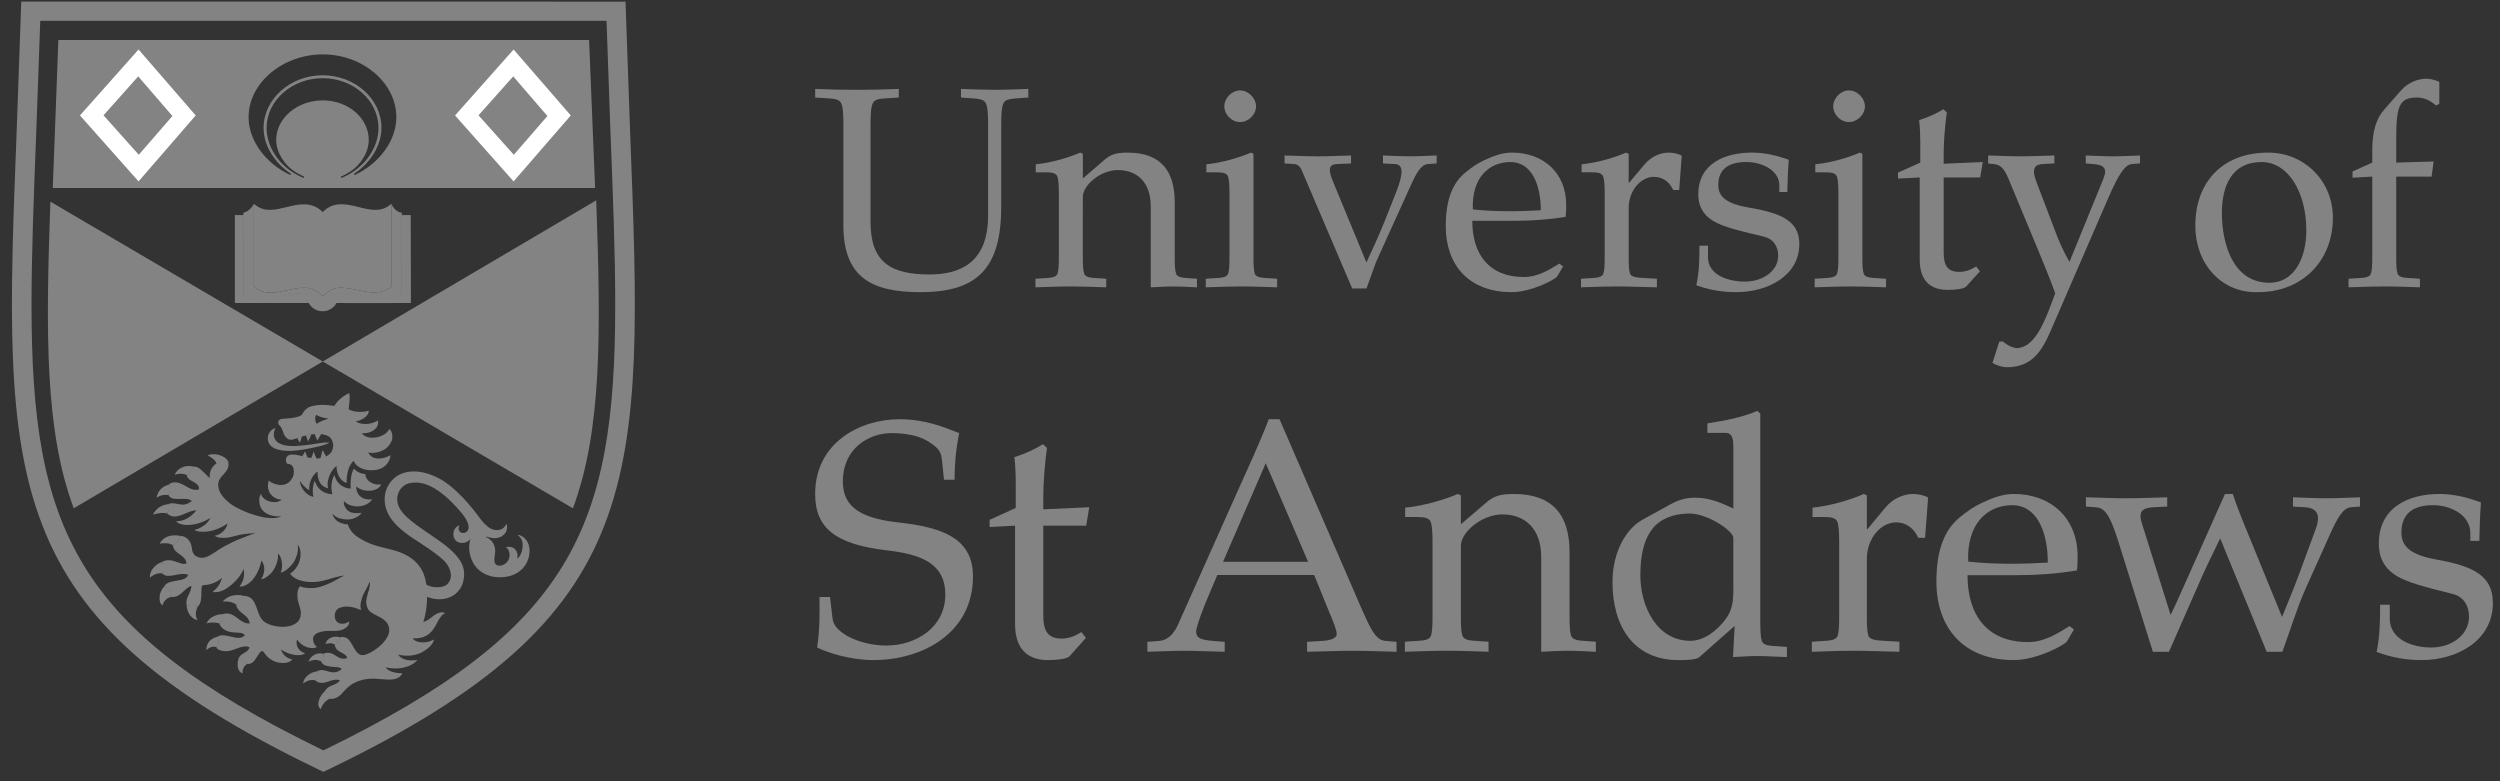 <svg width="160" height="50" viewBox="0 0 160 50" fill="none" xmlns="http://www.w3.org/2000/svg">
<rect x="0" y="0" width="160" height="50" fill="#333333" stroke="none"/>
<g clip-path="url(#clip0_11_1206)">
<path d="M37.701 2.558H3.736L3.378 12.032H38.087L37.701 2.558ZM21.842 11.391L21.808 11.309C21.808 11.309 22.061 11.201 22.396 10.992C23.056 10.588 23.6 9.759 23.6 8.962C23.6 7.563 22.295 6.425 20.655 6.425C19.021 6.425 17.676 7.563 17.676 8.962C17.676 9.759 18.226 10.587 18.877 10.992C19.219 11.2 19.473 11.309 19.473 11.309L19.438 11.391C19.438 11.391 19.157 11.287 18.816 11.075C17.671 10.377 17.06 9.227 17.06 8.191C17.06 6.433 18.692 5.002 20.649 5.002C22.613 5.002 24.224 6.434 24.224 8.191C24.224 9.226 23.608 10.376 22.469 11.075C22.126 11.287 21.842 11.391 21.842 11.391ZM22.683 11.207L22.659 11.124C23.719 10.43 24.413 9.294 24.413 8.191C24.413 6.33 22.717 4.818 20.648 4.818C18.588 4.818 16.869 6.33 16.869 8.191C16.869 9.294 17.558 10.43 18.622 11.124L18.598 11.207C17.043 10.495 15.909 9.026 15.909 7.5C15.909 5.303 18.1 3.481 20.659 3.481C23.217 3.481 25.366 5.303 25.366 7.5C25.365 9.026 24.239 10.495 22.683 11.207Z" fill="#838383"/>
<path d="M20.572 18.905H20.732C21.016 18.599 21.359 18.413 21.809 18.413C22.527 18.413 23.313 18.725 23.977 18.717C24.599 18.709 24.997 18.398 25.05 18.359V13.044C25.148 13.325 25.472 13.622 25.716 13.604V18.848C25.437 19.061 25.113 19.143 24.756 19.154C23.891 19.184 22.84 18.785 21.942 18.787C21.445 18.788 21.009 18.915 20.653 19.297C20.301 18.914 19.841 18.788 19.344 18.787C18.442 18.785 17.406 19.184 16.539 19.154C16.181 19.143 15.85 19.061 15.578 18.848L15.579 13.604C15.817 13.593 16.115 13.316 16.25 13.044V18.347C16.306 18.388 16.66 18.732 17.316 18.732C17.977 18.732 18.793 18.413 19.485 18.413C20.148 18.413 20.572 18.905 20.572 18.905Z" fill="#838383"/>
<path d="M33.837 34.871C33.734 34.533 33.428 34.251 33.128 34.226C33.191 34.286 33.242 34.334 33.294 34.395C33.602 34.754 33.42 35.56 33.094 35.755C33.234 35.271 32.859 34.886 32.374 35.023C32.56 35.125 32.667 35.432 32.587 35.722C32.51 35.997 32.197 36.254 31.889 36.195C31.472 36.118 31.705 35.572 31.691 35.222C31.675 34.729 31.362 34.495 31.131 34.385C31.103 34.371 31.127 34.337 31.127 34.337C31.291 34.382 31.449 34.447 31.672 34.445C31.979 34.443 32.22 34.272 32.322 34.135C32.443 33.983 32.494 33.722 32.421 33.53C32.371 33.615 32.297 33.714 32.224 33.783C32.047 33.948 31.7 33.97 31.446 33.848C31.186 33.725 30.934 33.459 30.74 33.2C30.068 32.286 29.254 31.356 28.415 30.805C27.897 30.467 27.213 30.19 26.557 30.172C26.157 30.161 25.763 30.243 25.419 30.46C24.964 30.752 24.687 31.255 24.63 31.735C24.562 32.294 24.759 32.855 25.1 33.293C25.558 33.876 26.195 34.306 26.816 34.699C27.264 34.986 27.709 35.297 28.128 35.625C28.459 35.889 28.738 36.188 28.833 36.617C28.925 37.011 28.747 37.286 28.591 37.419C28.314 37.651 27.559 37.632 27.281 37.398C27.104 36.039 26.169 35.442 24.955 35.152C24.375 35.013 23.763 34.869 23.276 34.599C22.84 34.363 22.447 34.12 22.252 33.551C22.176 33.569 21.972 33.531 21.815 33.467C21.459 33.332 21.338 33.091 21.273 32.875C21.482 33.088 21.666 33.22 22.208 33.245C22.535 33.261 22.969 33.097 23.14 32.822C22.8 32.867 22.535 32.846 22.339 32.731C22.154 32.613 21.972 32.357 22.009 32.07C22.332 32.41 22.933 32.533 23.478 32.267C23.551 32.231 23.8 32.042 23.81 31.959C23.519 31.988 23.26 31.935 23.088 31.792C22.905 31.649 22.799 31.433 22.8 31.128C22.986 31.317 23.327 31.42 23.65 31.409C23.981 31.395 24.286 31.264 24.399 30.998C24.149 31.042 23.906 30.987 23.71 30.866C23.525 30.748 23.39 30.569 23.378 30.341C23.06 30.317 22.81 30.175 22.655 29.987C22.47 30.25 22.412 30.855 22.444 31.271C21.93 31.252 21.495 30.893 21.418 30.411C21.194 30.665 21.158 31.289 21.278 31.636C20.662 31.599 20.291 31.267 20.145 30.761C20.061 30.941 20.014 31.191 20.018 31.462C20.02 31.537 20.034 31.683 20.052 31.795C20.052 31.795 19.903 31.785 19.693 31.637C19.417 31.458 19.175 31.001 19.193 30.779C19.349 31.02 19.553 31.231 19.788 31.379C19.762 30.823 20.017 30.393 20.321 30.176C20.323 30.778 20.514 31.127 20.999 31.253C20.916 30.898 21.021 30.609 21.104 30.392C21.187 30.181 21.409 29.901 21.534 29.821C21.537 30.31 21.768 30.797 22.183 30.907C22.171 30.528 22.248 30.091 22.386 29.821C22.454 29.695 22.54 29.555 22.647 29.496C22.764 29.888 23.264 30.082 23.715 30.097C24.935 30.133 24.996 29.132 24.996 29.132C24.833 29.21 24.611 29.346 24.201 29.346C23.705 29.346 23.565 28.948 23.565 28.948C23.855 29.063 24.434 28.915 24.704 28.702C24.878 28.569 25.088 28.284 25.11 28.032C25.126 27.789 25.07 27.567 24.909 27.453C24.708 27.981 23.548 28.26 23.154 27.727C23.588 27.762 23.993 27.567 24.14 27.291C24.183 27.223 24.224 27.012 24.19 26.909C24.19 26.909 23.872 27.118 23.456 27.135C23.004 27.154 22.76 26.966 22.76 26.966C23.06 26.948 23.633 26.645 23.595 26.273C23.595 26.273 23.41 26.342 23.282 26.352C22.946 26.386 22.533 26.345 22.31 26.183C22.318 26.125 22.442 25.271 22.342 25.162C21.966 25.336 21.609 25.614 21.399 25.978C21.174 25.941 20.905 25.911 20.593 25.913C20.282 25.917 19.931 25.979 19.765 26.062C19.689 26.104 19.553 26.203 19.479 26.295C19.391 26.395 19.364 26.523 19.274 26.581C19.055 26.71 18.699 26.759 18.41 26.783C18.187 26.802 17.897 26.771 17.826 26.942C17.752 27.129 17.9 27.23 17.97 27.318C18.013 27.387 18.065 27.486 18.097 27.576C18.126 27.657 18.161 27.789 18.206 27.859C18.491 28.314 18.774 28.112 19.092 28.012C19.437 27.896 19.908 27.77 20.328 27.772C20.575 27.774 20.842 27.807 21.049 27.94C21.235 28.058 21.333 28.321 21.324 28.543C21.316 28.746 21.23 28.947 21.071 29.078C20.992 29.156 20.671 29.345 20.243 29.345C19.718 29.345 19.192 29.101 18.734 29.089C18.596 29.084 18.456 29.132 18.411 29.179C18.262 29.323 18.261 29.516 18.393 29.69C18.856 29.681 18.839 30.202 18.773 30.447C18.546 31.033 18.086 31.058 17.87 31.034C17.6 31.008 17.326 30.89 17.206 30.753C16.98 31.413 17.429 31.953 18.034 31.981C17.62 32.323 16.789 32.056 16.711 31.604C16.648 31.667 16.602 31.814 16.594 31.939C16.541 32.754 17.199 33.085 18.025 33.053C17.543 33.246 16.928 33.148 16.366 32.983C15.86 32.838 15.572 32.702 15.222 32.526C14.79 32.32 14.33 31.946 14.105 31.55C14.03 31.413 13.953 31.17 13.963 30.999C14 30.377 14.711 30.295 14.616 29.582C14.117 29.433 13.619 29.675 13.469 30.155C13.427 30.283 13.41 30.435 13.43 30.602C13.25 30.449 13.071 30.238 12.878 30.074C12.721 29.931 12.553 29.842 12.367 29.857C12.352 29.858 12.316 30.005 12.189 30.164C12.142 30.221 11.947 30.397 11.947 30.397C11.955 30.507 12.057 30.629 12.102 30.668C12.257 30.802 12.562 30.883 12.687 31.089C12.725 31.152 12.744 31.225 12.735 31.318C12.6 31.36 12.474 31.358 12.362 31.332C11.979 31.243 11.691 30.901 11.251 30.875C11.069 30.865 10.883 30.899 10.797 31.023C10.915 31.178 10.894 31.492 10.783 31.68C10.853 31.84 11 31.903 11.165 31.923C11.416 31.954 11.72 31.907 11.961 31.936C12.087 31.95 12.198 31.986 12.274 32.069C12.129 32.169 12.013 32.246 11.853 32.283C11.504 32.358 11.084 32.099 10.787 32.262C10.787 32.262 10.854 32.401 10.803 32.568C10.763 32.718 10.687 32.856 10.687 32.856C10.842 32.997 11.005 33.054 11.166 33.057C11.487 33.06 11.819 32.867 12.136 32.752C12.286 32.697 12.428 32.657 12.568 32.658C12.31 32.993 11.905 33.31 11.431 33.352C11.369 33.358 11.282 33.357 11.282 33.357C11.286 33.411 11.405 33.472 11.441 33.492C11.547 33.545 11.723 33.589 11.869 33.595C12.504 33.623 13.026 33.406 13.464 33.156C13.268 33.551 12.909 33.781 12.456 33.917C12.499 33.975 12.611 33.993 12.702 34.008C13.68 34.167 14.557 33.508 14.557 33.508C14.536 33.691 14.394 33.967 14.083 34.162C13.922 34.26 13.744 34.284 13.744 34.284C13.878 34.423 14.238 34.436 14.483 34.417C14.767 34.395 15.098 34.276 15.377 34.222C15.822 34.135 16.092 34.158 16.365 34.099C16.063 34.221 15.75 34.338 15.428 34.462C15.042 34.605 14.679 34.792 14.336 34.979C13.979 35.173 13.666 35.429 13.328 35.597C12.96 35.784 12.535 35.702 12.369 35.411C12.287 35.266 12.294 35.112 12.259 34.958C12.179 34.592 11.905 34.289 11.496 34.292C11.464 34.608 11.198 34.811 11.066 34.904C11.122 35.472 11.857 35.467 11.938 36.05C11.877 36.091 11.736 36.107 11.594 36.063C11.29 35.975 11.095 35.858 10.811 35.853C10.65 35.85 10.495 35.883 10.354 35.974C10.409 36.033 10.455 36.101 10.479 36.196C10.525 36.374 10.467 36.581 10.387 36.704C10.494 36.82 10.636 36.856 10.794 36.855C11.059 36.855 11.37 36.752 11.604 36.737C11.748 36.728 11.918 36.724 12.045 36.792C11.898 37.162 11.358 37.128 10.949 37.234C10.754 37.285 10.594 37.364 10.512 37.534C10.79 37.627 10.983 37.828 10.965 38.212C11.106 38.221 11.226 38.191 11.335 38.145C11.689 37.992 11.896 37.611 12.248 37.491C12.237 37.878 11.995 38.102 11.939 38.439C11.92 38.543 11.923 38.659 11.95 38.796C11.95 38.796 12.126 38.712 12.31 38.717C12.477 38.722 12.566 38.772 12.657 38.83C12.756 38.738 12.81 38.611 12.843 38.475C12.901 38.219 12.883 37.914 12.894 37.667C12.918 37.525 12.913 37.465 13.021 37.447C13.505 37.448 14.02 37.181 14.212 36.972C14.128 37.275 14.026 37.452 13.855 37.651C13.796 37.716 13.663 37.845 13.61 37.889C13.908 37.93 14.21 37.843 14.45 37.69C14.946 37.365 15.374 36.942 15.586 36.417C15.645 36.643 15.628 36.917 15.551 37.138C15.495 37.298 15.391 37.459 15.323 37.536C15.403 37.555 15.565 37.522 15.663 37.481C16.027 37.322 16.291 37.007 16.488 36.604C16.585 36.404 16.685 36.13 16.721 35.877C16.93 36.097 16.978 36.462 16.82 36.872C16.788 36.957 16.727 37.043 16.711 37.074C16.953 37.044 17.143 36.878 17.311 36.719C17.595 36.44 17.846 35.898 17.786 35.414C18.057 35.655 18.131 36.296 17.965 36.651C18.204 36.589 18.407 36.431 18.576 36.25C18.773 36.044 18.893 35.881 19.01 35.492C19.122 35.119 19.047 34.859 19.047 34.859C19.102 34.901 19.171 35.034 19.201 35.15C19.308 35.62 19.176 36.165 18.779 36.543C18.712 36.608 18.582 36.707 18.564 36.719C18.83 37.075 19.3 37.221 19.827 37.247C20.707 37.296 21.229 36.922 22.052 36.831C21.708 36.987 21.398 37.192 21.193 37.284C20.714 37.508 20.283 37.652 19.907 37.637C19.686 37.63 19.431 37.631 19.207 37.519C19.04 37.718 19.009 37.953 19.044 38.287C19.093 38.733 19.338 39.02 19.227 39.48C19 40.337 17.475 40.208 16.912 39.791C16.452 39.45 16.49 38.644 16.077 38.297C15.954 38.194 15.796 38.133 15.572 38.134C15.492 38.399 15.314 38.556 15.107 38.695C15.137 38.86 15.216 38.977 15.312 39.077C15.479 39.257 15.72 39.372 15.861 39.582C15.92 39.668 15.965 39.772 15.98 39.901C15.828 39.91 15.699 39.876 15.578 39.817C15.268 39.667 15.039 39.359 14.682 39.283C14.557 39.257 14.418 39.259 14.244 39.304C14.308 39.483 14.198 39.773 14.031 39.9C14.163 40.254 14.518 40.45 14.976 40.476C15.231 40.491 15.524 40.465 15.675 40.653C15.321 41.035 14.757 40.66 14.263 40.66C14.128 40.66 14.004 40.687 13.882 40.764C13.904 40.793 13.963 40.914 13.974 41.03C13.99 41.202 13.871 41.438 13.871 41.438C13.884 41.578 14.173 41.652 14.325 41.671C14.437 41.685 14.563 41.678 14.665 41.658C15.03 41.597 15.426 41.336 15.797 41.371C15.854 41.377 15.947 41.401 15.971 41.449C15.853 41.742 15.556 41.78 15.377 41.969C15.312 42.038 15.26 42.129 15.24 42.256C15.549 42.181 15.652 42.305 15.803 42.495C15.944 42.51 16.063 42.468 16.161 42.396C16.348 42.253 16.479 41.95 16.605 41.8C16.651 41.741 16.695 41.657 16.798 41.675C16.857 41.686 16.926 41.808 16.999 41.901C17.255 42.226 17.708 42.488 18.274 42.422C18.437 42.402 18.607 42.331 18.714 42.204C18.352 42.142 18.094 41.896 17.974 41.561C18.291 41.79 18.842 41.993 19.295 41.914C19.357 41.901 19.498 41.853 19.521 41.803C19.167 41.709 18.881 41.357 19.011 40.92C19.17 41.188 19.504 41.437 19.894 41.471C20.021 41.483 20.169 41.486 20.28 41.405C20.218 41.348 20.142 41.278 20.1 41.185C20.052 41.089 20.026 40.951 20.041 40.831C20.086 40.51 20.526 40.424 20.815 40.388C21.184 40.343 21.587 40.431 21.916 40.299C22.155 40.206 22.367 40.025 22.346 39.77C22.224 39.858 22.057 39.936 21.847 39.916C21.525 39.889 21.424 39.618 21.424 39.425C21.424 39.038 21.656 38.85 22.113 38.822C22.317 38.808 22.636 38.86 22.819 38.938C22.811 38.936 23.122 39.051 23.123 39.041C22.991 38.78 23.139 38.322 23.223 38.113C23.381 37.753 23.555 37.548 23.653 37.222C23.673 37.288 23.682 37.36 23.673 37.437C23.634 37.811 23.484 38.031 23.442 38.456C23.418 38.678 23.507 38.996 23.698 39.151C24.07 39.439 24.654 39.544 24.853 40.019C24.999 40.386 24.853 40.705 24.675 40.942C24.418 41.303 24.029 41.611 23.598 41.816C23.483 41.871 23.267 41.973 23.059 41.903C22.688 41.78 22.552 41.081 22.219 40.854C22.095 40.771 21.934 40.743 21.756 40.787C21.738 40.915 21.707 40.972 21.618 41.086C21.562 41.157 21.423 41.253 21.424 41.267C21.44 41.414 21.536 41.549 21.585 41.594C21.764 41.757 22.139 41.858 22.22 42.08C22.179 42.14 22.093 42.155 22.017 42.158C21.61 42.172 21.423 41.808 21.043 41.779C20.953 41.772 20.788 41.779 20.7 41.847C20.719 41.961 20.71 42.004 20.683 42.093C20.645 42.212 20.614 42.252 20.557 42.334C20.626 42.637 21.137 42.663 21.551 42.699C21.671 42.71 21.808 42.733 21.866 42.82C21.761 42.911 21.631 42.993 21.483 43.021C21.177 43.077 20.899 42.903 20.608 42.882C20.506 42.876 20.377 42.91 20.272 42.975C20.297 43.039 20.311 43.187 20.286 43.306C20.255 43.443 20.246 43.517 20.204 43.568C20.254 43.62 20.401 43.7 20.561 43.707C20.976 43.72 21.323 43.382 21.754 43.54C21.586 43.804 21.284 43.821 21.034 43.973C20.935 44.039 20.824 44.151 20.765 44.27C20.855 44.316 20.931 44.375 20.986 44.454C21.033 44.533 21.072 44.609 21.086 44.733C21.606 44.767 21.848 44.42 22.095 44.149C22.46 43.75 22.974 43.49 23.673 43.439C24.434 43.386 25.41 43.751 25.755 43.097C25.333 43.078 24.833 42.993 24.682 42.7C25.424 42.914 26.339 42.708 26.714 42.236C26.204 42.333 25.677 42.215 25.477 41.892C26.046 42.043 26.666 41.959 27.101 41.691C27.39 41.52 27.702 41.258 27.779 40.931C27.74 40.942 27.652 40.986 27.576 41.018C27.211 41.174 26.57 41.147 26.419 40.853C26.748 40.872 27.05 40.814 27.28 40.687C27.598 40.509 27.763 40.241 27.867 40.058C27.992 39.823 28.109 39.588 28.277 39.393C28.34 39.317 28.422 39.273 28.483 39.249C28.43 39.187 28.293 39.179 28.198 39.196C27.73 39.281 27.525 39.713 27.09 39.804C27.253 39.343 27.328 38.73 27.337 38.198C28.229 38.545 29.01 38.276 29.407 37.736C29.647 37.413 29.705 37.016 29.705 36.738C29.705 36.184 29.406 35.774 29.128 35.467C28.599 34.902 27.935 34.491 27.302 34.055C26.866 33.754 26.418 33.441 26.05 33.105C25.789 32.869 25.505 32.536 25.437 32.138C25.339 31.536 25.708 31.077 26.116 30.95C27.456 30.544 28.825 31.991 29.472 32.751C29.619 32.919 30.152 33.541 29.941 33.948C29.882 34.056 29.721 34.123 29.611 34.113C29.422 34.095 29.267 33.911 29.402 33.624C29.049 33.704 28.902 34.227 29.109 34.522C29.258 34.742 29.518 34.771 29.709 34.736C29.877 34.707 30.034 34.605 30.117 34.472C29.875 35.194 30.15 35.947 30.509 36.342C30.933 36.812 31.536 36.923 31.791 36.939C32.455 36.979 33.116 36.818 33.543 36.272C33.837 35.895 33.98 35.351 33.837 34.871ZM20.271 27.123C20.16 26.966 20.134 26.71 20.241 26.547C20.502 26.715 20.74 26.742 21.037 26.795C20.78 26.87 20.483 26.965 20.271 27.123Z" fill="#838383"/>
<path d="M32.87 3.168L29.123 7.389L32.87 11.61L36.53 7.389L32.87 3.168ZM30.624 7.38L32.847 4.889L35.034 7.425L32.884 9.905L30.624 7.38Z" fill="white"/>
<path d="M8.867 3.168L5.117 7.388L8.867 11.609L12.524 7.388L8.867 3.168ZM6.624 7.38L8.846 4.889L11.034 7.425L8.882 9.905L6.624 7.38Z" fill="white"/>
<path fill-rule="evenodd" clip-rule="evenodd" d="M12.364 29.86C12.304 30.177 11.944 30.399 11.944 30.399C11.581 30.225 11.18 30.388 11.18 30.388C11.318 29.999 11.848 29.717 12.364 29.86ZM10.02 31.857C10.02 31.857 10.154 31.764 10.289 31.72C10.491 31.656 10.668 31.671 10.781 31.682C10.781 31.682 11.034 31.311 10.796 31.025C10.405 31.113 10.082 31.417 10.02 31.857ZM9.789 32.939C9.789 32.939 10.267 32.759 10.685 32.857C10.685 32.857 10.947 32.509 10.785 32.263C10.27 32.318 9.949 32.596 9.789 32.939ZM25.69 18.826C25.69 18.826 25.375 19.121 24.655 19.121C23.796 19.121 22.819 18.751 21.951 18.751C21.084 18.751 20.746 19.177 20.654 19.251C20.654 19.251 20.216 18.751 19.386 18.751C18.526 18.751 17.504 19.103 16.496 19.103C15.97 19.103 15.675 18.853 15.6 18.826L15.607 13.764H15.032V19.391H19.758C19.758 19.391 20.002 19.92 20.654 19.92C21.272 19.92 21.539 19.391 21.539 19.391C22.409 19.406 26.299 19.391 26.299 19.391L26.286 13.764H25.687L25.69 18.826ZM40.033 0.105L40.328 8.471C41.204 30.963 41.534 39.378 21 49.254L20.696 49.398L20.398 49.254C-0.139 39.378 0.19 30.964 1.064 8.475L1.36 0.101L40.033 0.105ZM2.576 1.333C2.534 2.465 2.321 8.427 2.321 8.427C2.159 12.588 2.017 16.239 2.017 19.491C2.017 33.793 4.781 40.306 20.696 48.024C36.609 40.306 39.375 33.795 39.375 19.498C39.375 16.242 39.232 12.587 39.069 8.422C39.069 8.422 38.86 2.463 38.818 1.332L2.576 1.333ZM36.666 32.53C38.502 27.594 38.47 21.459 38.159 12.821L4.72 32.53C2.889 27.61 2.915 21.5 3.225 12.906L36.666 32.53ZM20.553 27.787C20.422 27.752 20.273 27.743 20.135 27.781C20.135 27.781 20.261 28.08 20.311 28.201C20.364 28.075 20.491 27.911 20.553 27.787ZM19.928 27.804C19.803 27.804 19.66 27.836 19.578 27.869C19.625 27.97 19.71 28.257 19.715 28.257C19.777 28.128 19.871 27.944 19.928 27.804ZM19.323 27.934C19.25 27.933 19.091 27.99 19.013 28.032C19.013 28.032 19.151 28.247 19.194 28.34L19.323 27.934ZM14.613 29.584C14.597 29.429 14.387 29.273 14.285 29.227C14.044 29.113 13.899 29.062 13.611 29.07C13.408 29.077 13.293 29.143 13.293 29.143C13.502 29.27 13.78 29.401 13.858 29.687C14.055 29.568 14.34 29.537 14.613 29.584ZM20.655 28.811C20.591 28.94 20.558 29.207 20.498 29.342C20.629 29.372 20.772 29.26 20.869 29.21C20.8 29.093 20.723 28.926 20.655 28.811ZM19.521 28.884C19.474 28.96 19.406 29.127 19.337 29.212C19.438 29.244 19.601 29.288 19.681 29.277C19.63 29.183 19.567 28.973 19.521 28.884ZM20.076 28.886C20.05 29.012 19.935 29.253 19.902 29.347C20.028 29.372 20.15 29.41 20.265 29.383C20.207 29.262 20.108 29.004 20.076 28.886ZM11.492 34.292C11.451 34.271 11.266 34.262 11.211 34.262C10.683 34.257 10.379 34.486 10.218 34.795C10.473 34.756 10.864 34.728 11.061 34.904C11.376 34.733 11.529 34.42 11.492 34.292ZM10.35 35.974C10.35 35.974 10.089 36.034 9.809 36.355C9.693 36.491 9.552 36.752 9.605 36.972C9.605 36.972 9.757 36.803 10.026 36.723C10.179 36.678 10.302 36.682 10.384 36.704C10.527 36.62 10.599 36.129 10.35 35.974ZM10.509 37.534C10.323 37.726 10.153 38.088 10.23 38.477C10.267 38.663 10.405 38.749 10.405 38.749C10.453 38.515 10.644 38.245 10.962 38.212C11.042 37.791 10.671 37.534 10.509 37.534ZM14.609 38.215C14.389 38.327 14.244 38.499 14.244 38.499C14.825 38.441 15.105 38.692 15.105 38.692C15.282 38.653 15.591 38.374 15.57 38.13C15.257 38.03 14.856 38.096 14.609 38.215ZM11.948 38.795C11.948 38.795 11.977 39.236 12.285 39.507C12.374 39.589 12.501 39.678 12.65 39.673C12.471 39.455 12.522 39.077 12.654 38.83C12.494 38.671 12.137 38.675 11.948 38.795ZM13.22 39.905C13.22 39.905 13.399 39.831 13.658 39.84C13.861 39.846 14.029 39.898 14.029 39.898C14.191 39.824 14.364 39.475 14.242 39.301C13.76 39.321 13.339 39.564 13.22 39.905ZM21.756 40.783C21.368 40.671 20.905 40.836 20.837 41.215C21.009 41.155 21.272 41.134 21.424 41.264C21.619 41.138 21.763 40.966 21.756 40.783ZM13.88 40.761C13.509 40.857 13.195 41.135 13.207 41.612C13.575 41.249 13.869 41.435 13.869 41.435C14.043 41.256 14.016 40.862 13.88 40.761ZM20.7 41.844C20.271 41.716 19.836 42.004 19.744 42.359C19.896 42.249 20.283 42.16 20.558 42.332C20.644 42.288 20.77 42.007 20.7 41.844ZM15.238 42.253C15.238 42.253 15.065 42.905 15.528 43.107C15.528 43.107 15.446 42.76 15.802 42.492C15.707 42.277 15.436 42.141 15.238 42.253ZM20.271 42.971C19.887 43.013 19.439 43.325 19.393 43.752C19.393 43.752 19.505 43.655 19.686 43.578C19.819 43.518 20.068 43.483 20.205 43.564C20.326 43.501 20.372 43.055 20.271 42.971ZM20.765 44.268C20.595 44.398 20.327 44.817 20.378 45.143C20.404 45.307 20.536 45.386 20.536 45.386C20.604 45.094 20.863 44.819 21.085 44.73C21.131 44.559 20.897 44.273 20.765 44.268Z" fill="#838383"/>
<path fill-rule="evenodd" clip-rule="evenodd" d="M17.633 27.392C17.396 27.441 17.105 27.737 17.141 28.116C17.184 28.571 17.59 28.829 18.398 28.856C19.058 28.879 19.941 28.68 20.502 28.545C20.9 28.45 21.086 28.33 21.086 28.33C20.932 28.312 20.709 28.318 20.518 28.353C19.865 28.46 19.052 28.576 18.535 28.54C18.123 28.512 17.533 28.376 17.524 27.803C17.52 27.591 17.633 27.392 17.633 27.392Z" fill="#838383"/>
<path d="M25.05 18.359C24.997 18.398 24.599 18.71 23.977 18.717C23.313 18.725 22.527 18.413 21.808 18.413C21.358 18.413 21.016 18.599 20.731 18.905H20.572C20.572 18.905 20.148 18.413 19.485 18.413C18.793 18.413 17.976 18.731 17.316 18.731C16.66 18.731 16.306 18.387 16.25 18.346V13.043L16.367 13.133C16.957 13.596 17.634 13.428 18.363 13.249C19.142 13.054 19.964 12.881 20.654 13.572C21.343 12.871 22.143 13.051 22.939 13.249C23.657 13.428 24.346 13.596 24.93 13.133L25.052 13.043V18.359H25.05Z" fill="#838383"/>
<path fill-rule="evenodd" clip-rule="evenodd" d="M20.295 15.833V16.004C19.721 15.622 19.073 15.782 18.394 15.954C17.808 16.094 17.205 16.242 16.666 16.035V15.881C17.174 16.1 17.751 15.963 18.357 15.812C19.013 15.649 19.697 15.485 20.295 15.833Z" fill="#838383"/>
<path fill-rule="evenodd" clip-rule="evenodd" d="M20.295 14.51V14.682C19.721 14.301 19.073 14.459 18.394 14.634C17.808 14.773 17.205 14.922 16.666 14.715V14.56C17.174 14.781 17.751 14.642 18.357 14.49C19.013 14.326 19.697 14.161 20.295 14.51Z" fill="#838383"/>
<path fill-rule="evenodd" clip-rule="evenodd" d="M20.295 17.166V17.335C19.721 16.953 19.073 17.116 18.394 17.285C17.808 17.427 17.205 17.575 16.666 17.364V17.212C17.175 17.433 17.752 17.294 18.357 17.146C19.014 16.978 19.697 16.817 20.295 17.166Z" fill="#838383"/>
<path fill-rule="evenodd" clip-rule="evenodd" d="M22.935 15.812C23.539 15.963 24.107 16.1 24.623 15.881V16.035C24.073 16.242 23.484 16.094 22.899 15.954C22.218 15.782 21.559 15.622 20.997 16.004V15.833C21.593 15.485 22.28 15.649 22.935 15.812Z" fill="#838383"/>
<path fill-rule="evenodd" clip-rule="evenodd" d="M22.935 14.491C23.539 14.643 24.107 14.782 24.623 14.561V14.716C24.073 14.923 23.484 14.774 22.899 14.635C22.218 14.46 21.56 14.302 20.997 14.683V14.511C21.593 14.161 22.28 14.326 22.935 14.491Z" fill="#838383"/>
<path fill-rule="evenodd" clip-rule="evenodd" d="M22.935 17.147C23.538 17.295 24.107 17.434 24.623 17.213V17.365C24.073 17.576 23.484 17.428 22.899 17.286C22.218 17.117 21.559 16.954 20.997 17.336V17.166C21.593 16.817 22.279 16.978 22.935 17.147Z" fill="#838383"/>
<path d="M53.978 7.941C53.978 7.247 53.942 6.773 53.815 6.571C53.705 6.389 53.485 6.316 53.047 6.297L52.17 6.242V5.692C53.121 5.733 53.978 5.748 54.873 5.748C55.714 5.748 56.572 5.733 57.522 5.692V6.242L56.646 6.297C56.208 6.316 55.988 6.389 55.878 6.571C55.75 6.773 55.714 7.247 55.714 7.941V14.223C55.714 16.817 57.064 17.566 59.477 17.566C61.449 17.566 63.238 16.817 63.238 13.785V7.941C63.238 7.247 63.202 6.773 63.074 6.571C62.964 6.389 62.745 6.334 62.307 6.297L61.503 6.242V5.692C62.233 5.715 62.964 5.748 63.622 5.748C64.353 5.748 65.01 5.715 65.813 5.692V6.242L65.01 6.297C64.571 6.334 64.353 6.389 64.243 6.571C64.114 6.773 64.078 7.247 64.078 7.941V13.219C64.078 17.128 62.598 18.698 58.908 18.698C55.804 18.698 53.977 17.768 53.977 14.425L53.978 7.941Z" fill="#838383"/>
<path d="M69.3 16.47C69.3 16.963 69.32 17.329 69.394 17.53C69.465 17.693 69.667 17.767 69.977 17.785L70.799 17.84V18.389C70.159 18.37 69.428 18.333 68.534 18.333C67.639 18.333 66.907 18.369 66.269 18.389V17.84L67.093 17.785C67.402 17.768 67.602 17.693 67.676 17.53C67.748 17.329 67.767 16.963 67.767 16.47V12.361C67.767 11.777 67.73 11.375 67.64 11.23C67.529 11.083 67.347 11.028 66.964 11.028H66.288V10.516C67.366 10.407 68.462 10.059 69.136 9.767L69.302 9.841V11.393H69.338L70.688 10.225C71.092 9.878 71.438 9.768 72.169 9.768C74.306 9.768 75.183 10.956 75.183 12.946V16.471C75.183 16.964 75.201 17.33 75.273 17.531C75.347 17.694 75.548 17.768 75.858 17.786L76.607 17.841V18.39C76.15 18.371 75.62 18.334 75.109 18.334C74.597 18.334 74.068 18.37 73.648 18.39V13.202C73.648 11.686 72.789 10.884 71.547 10.884C70.433 10.884 69.301 11.851 69.301 12.6L69.3 16.47Z" fill="#838383"/>
<path d="M80.222 16.47C80.222 16.963 80.239 17.329 80.311 17.53C80.386 17.693 80.587 17.767 80.897 17.785L81.737 17.84V18.389C81.079 18.37 80.349 18.333 79.454 18.333C78.559 18.333 77.829 18.369 77.171 18.389V17.84L78.01 17.785C78.321 17.768 78.523 17.693 78.595 17.53C78.669 17.329 78.687 16.963 78.687 16.47V12.361C78.687 11.777 78.651 11.375 78.56 11.23C78.45 11.083 78.267 11.028 77.884 11.028H77.208V10.516C78.285 10.407 79.382 10.059 80.057 9.767L80.223 9.841V16.47H80.222ZM80.386 6.808C80.386 7.338 79.892 7.813 79.364 7.813C78.832 7.813 78.358 7.338 78.358 6.808C78.358 6.279 78.832 5.786 79.364 5.786C79.892 5.786 80.386 6.279 80.386 6.808Z" fill="#838383"/>
<path d="M88.201 16.47C87.891 17.146 87.707 17.84 87.451 18.461H86.539L83.398 11.1C83.289 10.845 83.178 10.515 82.832 10.498L82.211 10.461V9.951C82.924 9.968 83.637 10.005 84.349 10.005C85.06 10.005 85.754 9.968 86.466 9.951V10.461L85.573 10.498C85.096 10.515 84.969 10.772 85.278 11.54L87.451 16.798C87.837 15.958 88.238 15.099 88.585 14.241L89.352 12.305C89.844 11.044 89.809 10.515 89.26 10.498L88.511 10.461V9.95C89.078 9.968 89.662 10.004 90.227 10.004C90.795 10.004 91.38 9.968 91.946 9.95V10.461L91.38 10.498C90.922 10.533 90.612 11.174 90.355 11.721L88.201 16.47Z" fill="#838383"/>
<path d="M100.236 13.109C100.236 13.364 100.236 13.62 100.2 13.877C99.103 14.059 97.99 14.132 96.894 14.132H94.227C94.227 16.268 95.287 17.729 97.533 17.729C98.41 17.729 99.103 17.292 99.799 16.87L100.035 17.053L99.669 17.676C99.541 17.894 97.99 18.697 96.748 18.697C93.99 18.697 92.528 16.944 92.528 14.479C92.528 12.707 93.004 11.648 93.844 10.991C94.191 10.716 94.574 10.442 94.975 10.261C95.615 9.968 96.144 9.766 96.765 9.766C98.756 9.767 100.236 11.045 100.236 13.109ZM94.263 13.402C95.761 13.566 97.296 13.53 98.611 13.457C98.611 11.758 97.99 10.37 96.674 10.37C95.267 10.37 94.173 11.41 94.263 13.402Z" fill="#838383"/>
<path d="M102.701 12.36C102.701 11.777 102.663 11.375 102.572 11.23C102.463 11.082 102.28 11.027 101.897 11.027H101.221V10.515C102.298 10.406 103.394 10.059 104.07 9.767L104.235 9.841V11.685H104.271L105.257 10.516C105.696 9.986 106.316 9.767 106.791 9.767C107.101 9.767 107.485 9.858 107.631 9.969L107.468 12.16H107.084C106.882 11.722 106.498 11.319 105.841 11.319C105.036 11.319 104.235 12.16 104.235 13.329V16.47C104.235 16.963 104.251 17.329 104.325 17.53C104.397 17.693 104.673 17.767 105.092 17.785L106.041 17.84V18.389C105.092 18.37 104.362 18.333 103.466 18.333C102.571 18.333 101.841 18.369 101.184 18.389V17.84L102.023 17.785C102.334 17.768 102.535 17.693 102.609 17.53C102.682 17.329 102.7 16.963 102.7 16.47V12.36H102.701Z" fill="#838383"/>
<path d="M109.311 15.721V16.469C109.311 17.602 110.608 18.022 111.667 18.022C112.818 18.022 113.805 17.347 113.805 16.36C113.805 15.777 113.494 15.301 112.929 15.155C112.125 14.954 111.122 14.752 110.242 14.424C109.366 14.096 108.691 13.548 108.691 12.434C108.691 10.461 110.408 9.766 112.125 9.766C112.983 9.766 113.768 9.968 114.48 10.223C114.426 10.881 114.408 11.556 114.389 12.286H113.878V11.867C113.878 10.918 112.8 10.369 111.759 10.369C110.207 10.369 109.969 11.229 109.969 11.849C109.969 12.634 110.573 13.055 111.961 13.292C114.133 13.657 115.156 14.205 115.156 15.63C115.156 17.639 113.148 18.698 111.122 18.698C110.243 18.698 109.459 18.571 108.563 18.26C108.747 17.456 108.765 16.58 108.765 15.722L109.311 15.721Z" fill="#838383"/>
<path d="M119.19 16.47C119.19 16.963 119.209 17.329 119.282 17.53C119.356 17.693 119.556 17.767 119.868 17.785L120.707 17.84V18.389C120.049 18.37 119.319 18.333 118.424 18.333C117.529 18.333 116.798 18.369 116.141 18.389V17.84L116.981 17.785C117.293 17.768 117.493 17.693 117.566 17.53C117.639 17.329 117.657 16.963 117.657 16.47V12.361C117.657 11.777 117.621 11.375 117.529 11.23C117.419 11.083 117.237 11.028 116.855 11.028H116.179V10.516C117.255 10.407 118.352 10.059 119.027 9.767L119.191 9.841V16.47H119.19ZM119.355 6.808C119.355 7.338 118.861 7.813 118.331 7.813C117.803 7.813 117.327 7.338 117.327 6.808C117.327 6.279 117.803 5.786 118.331 5.786C118.862 5.786 119.355 6.279 119.355 6.808Z" fill="#838383"/>
<path d="M121.473 11.429V11.045L122.898 10.406V9.128C122.898 8.652 122.879 8.179 122.825 7.685C123.482 7.485 124.066 7.192 124.376 6.991L124.596 7.192C124.486 7.996 124.395 9.018 124.395 9.785V10.48L126.898 10.37L126.733 11.356H124.395V16.141C124.395 16.982 124.632 17.401 125.4 17.401C125.875 17.401 126.223 17.201 126.478 17.054L126.715 17.364L125.839 18.333C125.674 18.516 125.035 18.552 124.651 18.552C123.684 18.552 122.862 18.096 122.862 16.616V11.356L121.473 11.429Z" fill="#838383"/>
<path d="M134.623 11.429C134.897 10.753 134.623 10.552 133.966 10.498L133.49 10.461V9.951C134.075 9.968 134.64 10.005 135.225 10.005C135.81 10.005 136.375 9.968 136.961 9.951V10.461L136.449 10.498C136.011 10.534 135.608 11.1 134.914 12.708L131.207 21.255C130.622 22.588 129.965 23.501 128.431 23.501C128.12 23.501 127.718 23.356 127.518 23.227L127.956 21.857H128.193C128.412 22.077 128.869 22.295 129.125 22.278C130.184 22.203 130.768 20.725 131.116 19.885L131.535 18.771C131.225 17.912 130.859 17.017 130.512 16.177L128.522 11.392C128.229 10.699 127.974 10.534 127.572 10.498L127.242 10.461V9.95C127.956 9.968 128.649 10.004 129.361 10.004C130.075 10.004 130.768 9.968 131.48 9.95V10.461L130.785 10.498C130.274 10.515 129.964 10.699 130.348 11.684L131.516 14.752C131.772 15.447 132.065 16.104 132.447 16.76L134.623 11.429Z" fill="#838383"/>
<path d="M140.501 14.424C140.501 11.685 142.218 9.767 145.158 9.767C147.497 9.767 149.305 11.594 149.305 13.931C149.305 16.727 147.314 18.698 144.52 18.698C142.218 18.771 140.501 16.945 140.501 14.424ZM142.2 13.639C142.2 15.555 142.894 18.096 145.231 18.096C146.894 18.096 147.605 16.433 147.605 14.735C147.605 12.378 146.49 10.37 144.739 10.37C142.803 10.37 142.2 11.941 142.2 13.639Z" fill="#838383"/>
<path d="M156.116 6.644L155.898 6.753C155.568 6.444 155.148 6.242 154.692 6.242C153.559 6.242 153.358 6.772 153.358 8.854V10.406L155.752 10.334L155.623 11.301H153.358V16.469C153.358 16.962 153.376 17.329 153.45 17.53C153.522 17.693 153.724 17.767 154.034 17.784L154.875 17.84V18.388C154.217 18.369 153.487 18.333 152.592 18.333C151.696 18.333 150.966 18.369 150.308 18.388V17.84L151.149 17.784C151.458 17.767 151.66 17.693 151.735 17.53C151.806 17.329 151.825 16.962 151.825 16.469V11.301L150.564 11.375V10.972L151.825 10.406V9.639C151.825 8.434 152.062 7.611 152.592 7.01L153.65 5.804C154.126 5.256 154.783 5.037 155.295 5.037C155.568 5.037 155.861 5.127 156.116 5.237V6.644Z" fill="#838383"/>
<path d="M60.416 30.701L60.29 29.494C60.226 28.923 60.141 28.712 59.361 28.225C58.771 27.865 57.885 27.718 57.063 27.718C55.587 27.718 53.942 28.712 53.942 30.805C53.942 32.242 54.785 33.131 57.42 33.427C60.394 33.744 62.27 34.484 62.27 36.896C62.27 40.513 59.044 42.245 55.903 42.245C54.425 42.245 52.993 41.78 52.296 41.441C52.465 40.341 52.465 39.2 52.445 38.208H53.119L53.288 39.623C53.393 40.512 55.058 41.315 56.726 41.315C58.622 41.315 60.5 40.152 60.5 38.059C60.5 36.05 58.94 35.479 56.788 35.225C53.477 34.844 52.17 33.807 52.17 31.609C52.17 28.331 55.038 26.83 57.569 26.83C59.256 26.83 60.521 27.379 61.385 27.718C61.173 28.795 61.091 29.706 61.091 30.701H60.416Z" fill="#838383"/>
<path d="M63.333 33.73V33.271L65.008 32.508V30.98C65.008 30.41 64.987 29.846 64.922 29.255C65.695 29.016 66.382 28.666 66.747 28.425L67.004 28.666C66.878 29.626 66.77 30.849 66.77 31.765V32.596L69.712 32.464L69.518 33.642H66.769V39.363C66.769 40.368 67.049 40.869 67.949 40.869C68.51 40.869 68.917 40.63 69.216 40.454L69.496 40.824L68.466 41.983C68.272 42.201 67.519 42.245 67.07 42.245C65.932 42.245 64.964 41.699 64.964 39.931V33.642L63.333 33.73Z" fill="#838383"/>
<path d="M87.097 38.855C87.29 39.279 87.527 39.85 87.786 40.294C88.023 40.696 88.26 40.972 88.647 41.014L89.379 41.078V41.714C88.431 41.692 87.486 41.649 86.517 41.649C85.763 41.649 84.815 41.691 83.655 41.714V41.078L84.665 41.014C85.118 40.994 85.549 40.845 85.549 40.59C85.549 40.294 85.312 39.744 85.096 39.235L84.107 36.801H77.909L77.306 38.221C77.113 38.664 76.553 40.084 76.553 40.421C76.553 40.866 76.919 40.951 77.586 41.014L78.382 41.078V41.714C77.35 41.692 76.53 41.649 75.907 41.649C75.069 41.649 74.25 41.691 73.433 41.714V41.078L74.23 41.014C74.745 40.972 75.156 40.526 75.391 39.978L79.222 31.402C79.888 29.921 80.619 28.353 81.202 26.83H81.89L87.097 38.855ZM83.718 35.955L81.007 29.645L78.275 35.955H83.718Z" fill="#838383"/>
<path d="M93.494 39.465C93.494 40.042 93.517 40.471 93.603 40.707C93.691 40.898 93.929 40.984 94.294 41.005L95.267 41.07V41.712C94.511 41.691 93.646 41.648 92.589 41.648C91.528 41.648 90.666 41.69 89.911 41.712V41.07L90.883 41.005C91.25 40.985 91.487 40.898 91.575 40.707C91.661 40.471 91.682 40.042 91.682 39.465V34.652C91.682 33.968 91.638 33.498 91.528 33.328C91.401 33.155 91.183 33.09 90.73 33.09H89.931V32.491C91.206 32.363 92.503 31.956 93.301 31.614L93.495 31.701V33.519H93.538L95.136 32.15C95.615 31.744 96.022 31.615 96.887 31.615C99.413 31.615 100.451 33.006 100.451 35.337V39.466C100.451 40.044 100.473 40.473 100.558 40.708C100.646 40.899 100.884 40.986 101.251 41.006L102.136 41.071V41.714C101.597 41.692 100.97 41.649 100.367 41.649C99.76 41.649 99.134 41.691 98.637 41.714V35.637C98.637 33.862 97.621 32.922 96.154 32.922C94.837 32.922 93.496 34.055 93.496 34.932V39.465H93.494Z" fill="#838383"/>
<path d="M110.934 28.588C110.934 28.091 110.872 27.702 110.421 27.702H109.272V27.096C110.358 26.924 111.448 26.729 112.472 26.299L112.658 26.47V39.78C112.658 40.364 112.678 40.797 112.761 41.035C112.842 41.228 113.069 41.316 113.417 41.336L114.362 41.402V42.051C113.52 42.029 113.006 41.985 112.495 41.985C111.961 41.985 111.448 42.028 110.914 42.051L111.016 40.062L108.74 42.071C108.555 42.222 107.96 42.245 107.425 42.245C104.553 42.245 103.199 40.085 103.199 37.254C103.199 35.287 104.102 33.817 105.128 33.257L106.934 32.263C107.549 31.916 108.103 31.851 108.452 31.851C109.376 31.851 110.051 32.133 110.935 32.544V28.588H110.934ZM110.934 34.423C110.934 33.99 109.272 32.823 108.041 32.866C105.947 32.931 104.983 34.184 104.983 36.821C104.983 38.83 106.051 41.012 108.184 41.012C109.046 41.012 109.866 40.387 110.42 39.651C110.995 38.895 110.933 38.158 110.933 37.21V34.423H110.934Z" fill="#838383"/>
<path d="M117.708 34.652C117.708 33.968 117.665 33.498 117.56 33.328C117.433 33.155 117.223 33.09 116.782 33.09H116.001V32.491C117.244 32.363 118.508 31.956 119.288 31.614L119.478 31.701V33.861H119.52L120.658 32.491C121.166 31.871 121.88 31.615 122.43 31.615C122.787 31.615 123.229 31.721 123.398 31.851L123.206 34.418H122.765C122.535 33.905 122.09 33.433 121.333 33.433C120.405 33.433 119.478 34.418 119.478 35.787V39.466C119.478 40.044 119.499 40.473 119.583 40.708C119.668 40.899 119.982 40.986 120.467 41.006L121.563 41.071V41.714C120.467 41.692 119.622 41.649 118.592 41.649C117.559 41.649 116.717 41.691 115.957 41.714V41.071L116.927 41.006C117.285 40.986 117.517 40.899 117.602 40.708C117.686 40.473 117.708 40.044 117.708 39.466V34.652H117.708Z" fill="#838383"/>
<path d="M132.966 35.593C132.966 35.897 132.966 36.201 132.922 36.507C131.638 36.724 130.332 36.811 129.047 36.811H125.921C125.921 39.353 127.163 41.093 129.796 41.093C130.824 41.093 131.638 40.572 132.451 40.07L132.73 40.288L132.301 41.03C132.15 41.289 130.331 42.245 128.875 42.245C125.644 42.245 123.93 40.158 123.93 37.223C123.93 35.115 124.488 33.854 125.471 33.071C125.878 32.745 126.329 32.419 126.798 32.203C127.547 31.854 128.169 31.614 128.897 31.614C131.23 31.615 132.966 33.136 132.966 35.593ZM125.965 35.941C127.721 36.137 129.517 36.094 131.06 36.007C131.06 33.986 130.332 32.332 128.79 32.332C127.141 32.332 125.859 33.571 125.965 35.941Z" fill="#838383"/>
<path d="M142.398 31.614H142.902C143.098 32.229 143.316 32.782 143.536 33.333L146.051 39.485C146.4 38.617 146.771 37.748 147.101 36.856L148.196 33.885C148.544 32.951 148.306 32.505 147.494 32.463L146.752 32.421V31.827C147.473 31.848 148.171 31.89 148.894 31.89C149.616 31.89 150.316 31.848 151.039 31.827V32.421L150.469 32.463C149.966 32.505 149.615 33.078 149.07 34.309L147.582 37.618C146.992 38.934 146.575 40.357 146.072 41.714H145.068L142.093 34.457C141.72 35.241 141.306 36.049 140.956 36.833L138.813 41.714H137.784L135.552 34.585C134.984 32.801 134.656 32.505 134.11 32.463L133.498 32.42V31.826C134.372 31.847 135.222 31.89 136.098 31.89C136.973 31.89 137.827 31.847 138.701 31.826V32.42L137.827 32.463C137.083 32.504 136.844 32.737 137.083 33.502L138.92 39.358C139.206 38.785 139.447 38.213 139.709 37.64L142.398 31.614Z" fill="#838383"/>
<path d="M152.945 38.702V39.592C152.945 40.941 154.41 41.441 155.606 41.441C156.904 41.441 158.018 40.637 158.018 39.462C158.018 38.768 157.667 38.202 157.028 38.028C156.121 37.789 154.988 37.549 153.999 37.158C153.009 36.767 152.245 36.116 152.245 34.789C152.245 32.441 154.185 31.614 156.121 31.614C157.09 31.614 157.978 31.854 158.78 32.158C158.719 32.941 158.698 33.744 158.678 34.614H158.101V34.115C158.101 32.984 156.885 32.331 155.709 32.331C153.958 32.331 153.69 33.355 153.69 34.093C153.69 35.028 154.368 35.528 155.934 35.811C158.389 36.245 159.544 36.897 159.544 38.593C159.544 40.984 157.276 42.245 154.988 42.245C153.999 42.245 153.111 42.094 152.102 41.724C152.307 40.767 152.328 39.724 152.328 38.703L152.945 38.702Z" fill="#838383"/>
</g>
<defs>
<clipPath id="clip0_11_1206">
<rect width="158.781" height="49.297" fill="white" transform="translate(0.763 0.101)"/>
</clipPath>
</defs>
</svg>
